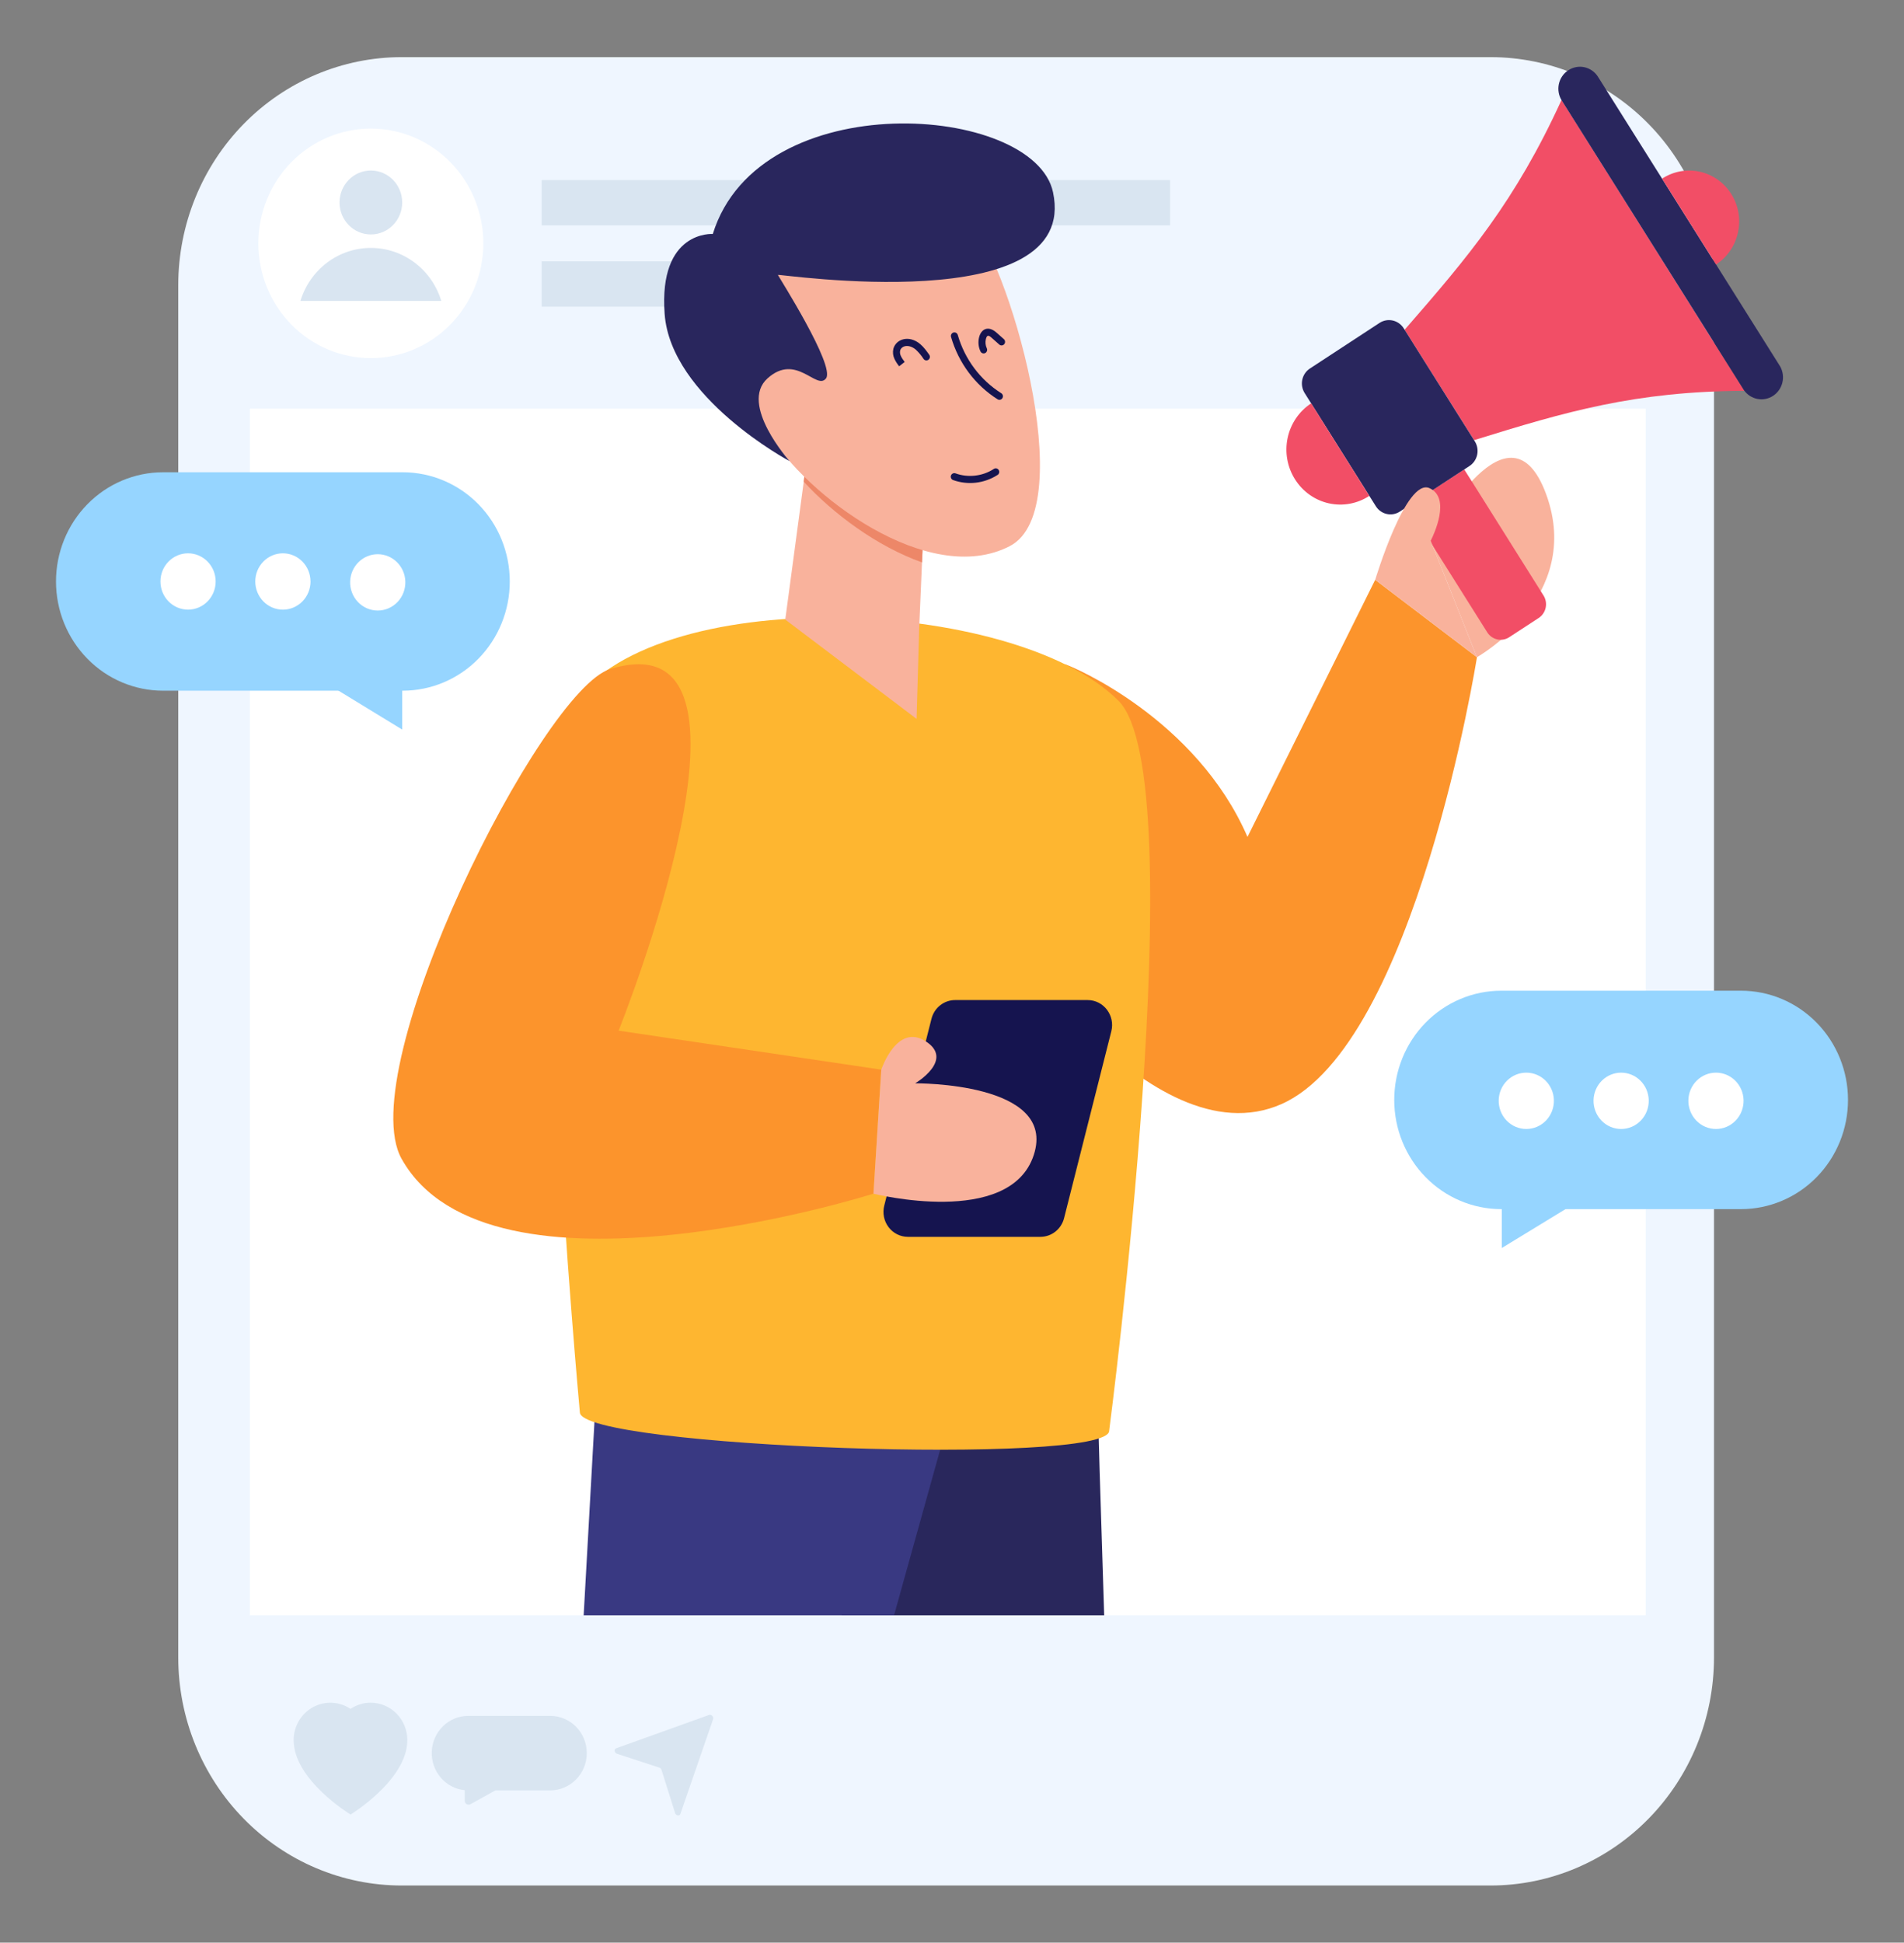 <svg width="555" height="566" viewBox="0 0 555 566" fill="none" xmlns="http://www.w3.org/2000/svg">
<rect x="0" y="0" width="555" height="566" fill="#808080" stroke="none"/>
<path d="M434.468 549.352H117.106C99.828 549.352 83.258 542.353 71.04 529.893C58.823 517.433 51.959 500.535 51.959 482.914V83.085C51.959 65.464 58.823 48.566 71.04 36.106C83.258 23.646 99.828 16.646 117.106 16.646H434.468C451.746 16.646 468.317 23.646 480.534 36.106C492.752 48.566 499.615 65.464 499.615 83.085V482.914C499.615 500.535 492.752 517.433 480.534 529.893C468.317 542.353 451.746 549.352 434.468 549.352Z" fill="#EFF6FF"/>
<path d="M72.844 119.067H479.7V470.628H72.844V119.067ZM140.888 70.915C140.885 79.784 137.427 88.288 131.276 94.557C125.124 100.826 116.783 104.346 108.086 104.342C99.39 104.339 91.051 100.813 84.904 94.539C78.757 88.266 75.305 79.759 75.309 70.89C75.312 62.021 78.77 53.517 84.921 47.248C87.967 44.144 91.583 41.683 95.562 40.004C99.54 38.325 103.805 37.461 108.111 37.463C112.417 37.465 116.68 38.331 120.658 40.013C124.636 41.695 128.249 44.16 131.293 47.266C134.337 50.372 136.751 54.06 138.397 58.117C140.043 62.175 140.89 66.524 140.888 70.915Z" fill="white"/>
<path d="M108.104 68.31C113.148 68.31 117.237 64.14 117.237 58.996C117.237 53.852 113.148 49.682 108.104 49.682C103.06 49.682 98.971 53.852 98.971 58.996C98.971 64.14 103.06 68.31 108.104 68.31Z" fill="#D9E5F1"/>
<path d="M128.631 87.679C127.277 83.205 124.554 79.291 120.859 76.511C117.165 73.731 112.695 72.231 108.104 72.231C103.513 72.231 99.043 73.731 95.348 76.511C91.654 79.291 88.931 83.205 87.577 87.679H128.631ZM157.891 52.471H341.073V65.672H157.891V52.471ZM157.891 76.143H228.727V89.344H157.891V76.143ZM118.731 506.985C118.731 518.622 102.187 528.668 102.187 528.668C102.187 528.668 85.594 518.622 85.594 506.985C85.597 505.016 86.123 503.085 87.115 501.396C88.108 499.707 89.53 498.323 91.231 497.391C92.931 496.459 94.848 496.014 96.777 496.103C98.706 496.192 100.575 496.812 102.187 497.896C103.86 496.747 105.9 496.081 108.063 496.081C110.895 496.088 113.608 497.24 115.608 499.284C117.607 501.328 118.731 504.098 118.731 506.985ZM171.039 510.764C171.039 516.857 166.191 521.643 160.364 521.643H144.391L137.135 525.663C136.964 525.758 136.772 525.806 136.578 525.803C136.383 525.8 136.193 525.745 136.025 525.645C135.858 525.544 135.719 525.401 135.621 525.229C135.524 525.057 135.472 524.863 135.47 524.665V521.585C132.752 521.318 130.238 519.996 128.449 517.892C126.66 515.788 125.732 513.063 125.858 510.281C125.983 507.499 127.153 504.872 129.125 502.945C131.096 501.018 133.719 499.937 136.45 499.927H160.364C166.281 499.927 171.039 504.78 171.039 510.764ZM196.781 528.219L192.831 515.675C192.78 515.517 192.694 515.373 192.58 515.254C192.465 515.136 192.325 515.046 192.17 514.993L179.862 510.972C179.087 510.723 178.891 509.641 179.576 509.391L206.698 499.652C207.351 499.428 208.094 500.193 207.873 500.851L198.324 528.51C198.079 529.209 197.026 529.009 196.773 528.219H196.781Z" fill="#D9E5F1"/>
<path d="M321.86 470.629C320.848 439.432 319.942 410.175 320.064 409.076L266.229 372.744L239.598 423.434L245.368 470.629H321.86Z" fill="#29275C"/>
<path d="M260.606 470.628L280.439 399.445L173.438 411.464L170.133 470.628H260.606Z" fill="#393982"/>
<path d="M430.518 191.483C430.518 191.483 412.594 304.466 373.516 321.688C335.278 338.543 290.168 268.417 290.168 268.417L310.393 193.522C312.645 194.171 348.68 209.378 363.632 243.838L400.858 168.926L430.518 191.483Z" fill="#FC942C"/>
<path d="M326.08 204.226C295.791 173.695 188.717 169.234 165.93 206.523C152.185 229.013 169.023 411.465 169.023 411.465C169.023 421.753 323.313 427.138 323.313 416.859C323.313 416.859 348.263 226.6 326.08 204.226Z" fill="#FEB630"/>
<path d="M177.845 194.937C157.841 201.072 102.455 311.566 117.073 337.644C142.635 383.224 254.598 347.782 254.598 347.782L256.867 311.641L180.318 300.288C180.318 300.288 229.101 179.222 177.845 194.937Z" fill="#FC942C"/>
<path d="M269.901 137.97L268.759 163.856L267.942 182.867L267.175 209.444L228.896 180.519L234.283 140.342L236.169 123.928L269.901 137.97Z" fill="#F9B29C"/>
<path d="M269.901 137.97L268.759 163.856C255.626 159.211 242.796 149.622 234.283 140.342L236.169 123.928L269.901 137.97Z" fill="#ED8768"/>
<path d="M294.33 159.121C270.596 171.373 234.635 143.972 224.221 126.309C210.362 102.787 209.448 81.595 215.357 74.653C229.314 58.256 270.955 53.362 282.202 63.8C293.432 74.246 315.42 148.233 294.33 159.121Z" fill="#F9B29C"/>
<path d="M230.171 134.365C230.171 134.365 215.332 117.801 223.723 110.244C232.113 102.678 238.03 113.873 240.781 110.244C243.531 106.606 226.89 80.512 226.751 80.096C226.612 79.671 314.922 93.164 306.94 55.983C301.423 30.279 221.389 24.403 207.775 68.168C207.775 68.168 191.949 67.044 193.736 91.457C195.524 115.87 230.171 134.365 230.171 134.365Z" fill="#29265D"/>
<path d="M262.099 106.723L262.916 106.091L262.091 106.715C261.56 106.06 261.106 105.345 260.736 104.584C260.294 103.662 260.179 102.612 260.41 101.613C261.169 98.782 264.98 97.484 268.27 100.281C269.331 101.196 270.147 102.345 270.865 103.36C271.023 103.585 271.087 103.863 271.044 104.136C271 104.408 270.852 104.652 270.633 104.813C270.413 104.974 270.139 105.04 269.872 104.995C269.605 104.951 269.366 104.8 269.208 104.576C268.571 103.586 267.817 102.681 266.964 101.879C264.956 100.173 262.769 100.689 262.385 102.154C262.281 102.685 262.356 103.236 262.597 103.718C262.858 104.318 263.275 104.867 263.707 105.45L262.099 106.723ZM290.837 116.37C284.254 112.224 279.406 105.744 277.223 98.175C277.186 98.044 277.174 97.906 277.188 97.77C277.203 97.635 277.244 97.503 277.308 97.383C277.372 97.263 277.459 97.158 277.564 97.072C277.668 96.987 277.788 96.923 277.917 96.885C278.045 96.847 278.18 96.834 278.313 96.849C278.447 96.864 278.576 96.906 278.693 96.971C278.811 97.037 278.914 97.126 278.998 97.232C279.082 97.339 279.144 97.461 279.182 97.592C281.221 104.668 285.753 110.724 291.906 114.597C292.119 114.749 292.268 114.978 292.321 115.237C292.375 115.496 292.329 115.767 292.194 115.993C292.058 116.219 291.843 116.384 291.593 116.454C291.342 116.524 291.067 116.494 290.837 116.37ZM285.801 102.378C285.198 101.104 285.054 99.655 285.393 98.283C285.981 95.903 288.029 94.737 290.486 96.918L292.616 98.808C292.822 98.989 292.949 99.245 292.968 99.522C292.988 99.798 292.9 100.071 292.722 100.281C292.545 100.49 292.293 100.62 292.022 100.64C291.751 100.66 291.483 100.57 291.278 100.389L289.139 98.491C288.242 97.675 287.711 97.434 287.376 98.791C287.161 99.692 287.256 100.641 287.646 101.479C287.704 101.603 287.737 101.737 287.744 101.873C287.751 102.01 287.732 102.147 287.687 102.276C287.642 102.405 287.573 102.524 287.484 102.626C287.394 102.728 287.285 102.81 287.164 102.869C287.043 102.928 286.912 102.962 286.778 102.97C286.644 102.977 286.509 102.957 286.383 102.912C286.256 102.866 286.14 102.796 286.04 102.704C285.94 102.612 285.859 102.502 285.801 102.378ZM277.819 139.867C277.565 139.774 277.357 139.581 277.243 139.331C277.128 139.081 277.115 138.795 277.207 138.536C277.302 138.279 277.492 138.07 277.736 137.954C277.98 137.837 278.258 137.822 278.513 137.911C282.128 139.243 286.389 138.769 289.629 136.663C289.741 136.575 289.87 136.513 290.007 136.479C290.144 136.445 290.287 136.44 290.426 136.465C290.565 136.49 290.698 136.545 290.815 136.625C290.933 136.705 291.032 136.809 291.108 136.93C291.184 137.051 291.235 137.188 291.256 137.33C291.278 137.472 291.271 137.618 291.234 137.757C291.198 137.896 291.134 138.026 291.046 138.139C290.958 138.251 290.848 138.344 290.723 138.411C288.816 139.623 286.666 140.383 284.433 140.635C282.2 140.887 279.94 140.625 277.819 139.867ZM303.275 360.358H264.654C263.566 360.359 262.493 360.105 261.516 359.618C260.539 359.13 259.684 358.421 259.018 357.544C258.351 356.667 257.891 355.647 257.671 354.561C257.451 353.474 257.478 352.351 257.749 351.277L271.518 296.824C271.913 295.263 272.806 293.88 274.056 292.893C275.306 291.906 276.842 291.371 278.423 291.372H317.036C321.697 291.372 325.1 295.859 323.941 300.462L310.172 354.906C309.778 356.466 308.886 357.848 307.638 358.834C306.39 359.821 304.855 360.357 303.275 360.358Z" fill="#15144F"/>
<path d="M301.334 336.519C294.372 357.811 254.607 347.781 254.607 347.781L256.885 311.64C256.885 311.64 261.431 297.948 269.862 303.4C278.301 308.852 266.76 315.635 266.76 315.635C266.76 315.635 308.304 315.211 301.334 336.519Z" fill="#F9B29C"/>
<path d="M508.463 113.865C476.477 114.04 456.529 119.916 429.685 128.24C422.935 117.561 416.186 106.823 409.428 96.086C428.11 74.669 441.642 58.68 455.174 29.123C472.894 57.331 490.678 85.598 508.463 113.865Z" fill="#F24E66"/>
<path d="M417.043 157.546C418.985 153.884 440.059 115.221 450.653 143.896C461.769 173.96 430.51 191.481 430.51 191.481" fill="#F9B29C"/>
<path d="M426.804 136.764L430.045 141.883L449.918 173.495C450.249 174.02 450.474 174.607 450.582 175.221C450.689 175.835 450.677 176.464 450.546 177.073C450.415 177.683 450.167 178.259 449.817 178.771C449.467 179.282 449.022 179.719 448.506 180.054L439.969 185.631C439.454 185.974 438.878 186.209 438.273 186.323C437.668 186.437 437.047 186.427 436.446 186.295C435.845 186.162 435.275 185.91 434.771 185.552C434.266 185.193 433.836 184.737 433.505 184.208L410.383 147.476L426.804 136.764Z" fill="#F24E66"/>
<path d="M465.809 22.381L518.925 106.798C519.71 108.224 519.93 109.9 519.542 111.486C519.154 113.072 518.186 114.446 516.838 115.329C515.489 116.211 513.86 116.535 512.285 116.233C510.71 115.932 509.307 115.028 508.364 113.707L455.247 29.298C454.802 28.594 454.497 27.808 454.35 26.984C454.204 26.16 454.218 25.315 454.392 24.497C454.567 23.679 454.898 22.904 455.367 22.216C455.836 21.529 456.433 20.943 457.125 20.491C457.815 20.029 458.588 19.712 459.4 19.556C460.212 19.401 461.046 19.412 461.853 19.587C462.661 19.763 463.427 20.101 464.106 20.58C464.784 21.06 465.363 21.672 465.809 22.381Z" fill="#29265D"/>
<path d="M504.666 56.549C508.992 63.416 507.017 72.613 500.218 77.066L484.482 52.054C486.097 50.996 487.899 50.272 489.788 49.925C491.677 49.578 493.614 49.615 495.489 50.032C497.363 50.45 499.139 51.24 500.714 52.358C502.289 53.477 503.632 54.901 504.666 56.549Z" fill="#F24E66"/>
<path d="M409.159 95.638L429.93 128.64C430.636 129.799 430.868 131.194 430.575 132.526C430.281 133.857 429.487 135.017 428.363 135.757L408.057 149.041C406.933 149.783 405.566 150.039 404.257 149.755C402.947 149.472 401.801 148.67 401.07 147.526L380.299 114.524C379.937 113.951 379.69 113.312 379.571 112.642C379.452 111.972 379.465 111.284 379.607 110.619C379.75 109.954 380.02 109.324 380.402 108.766C380.784 108.207 381.27 107.732 381.833 107.365L402.139 94.073C403.275 93.338 404.648 93.089 405.962 93.381C407.276 93.672 408.425 94.488 409.159 95.638Z" fill="#29265D"/>
<path d="M382.183 117.512L399.143 144.48C397.411 145.614 395.477 146.388 393.452 146.759C391.426 147.131 389.349 147.092 387.338 146.644C385.327 146.197 383.423 145.349 381.733 144.151C380.043 142.953 378.602 141.427 377.49 139.661C376.37 137.893 375.603 135.918 375.233 133.848C374.863 131.778 374.897 129.654 375.333 127.597C375.769 125.541 376.598 123.592 377.774 121.863C378.949 120.134 380.448 118.658 382.183 117.52V117.512Z" fill="#F24E66"/>
<path d="M430.509 191.483L400.865 168.926C400.865 168.926 409.819 139.086 416.699 142.232C422.984 145.079 417.964 155.717 417.042 157.548" fill="#F9B29C"/>
<path d="M47.527 201.237H117.391C125.667 201.237 133.603 197.885 139.455 191.917C145.306 185.95 148.594 177.856 148.594 169.417C148.594 160.977 145.306 152.883 139.455 146.916C133.603 140.948 125.667 137.596 117.391 137.596H47.527C39.251 137.596 31.315 140.948 25.463 146.916C19.612 152.883 16.324 160.977 16.324 169.417C16.324 177.856 19.612 185.95 25.463 191.917C31.315 197.885 39.251 201.237 47.527 201.237Z" fill="#96D5FF"/>
<path d="M94.971 198.973L117.244 212.565V198.973H94.971ZM507.474 352.284H437.61C429.334 352.284 421.398 348.931 415.546 342.964C409.695 336.996 406.407 328.902 406.407 320.463C406.407 312.023 409.695 303.93 415.546 297.962C421.398 291.995 429.334 288.642 437.61 288.642H507.474C515.75 288.642 523.686 291.995 529.538 297.962C535.389 303.93 538.677 312.023 538.677 320.463C538.677 328.902 535.389 336.996 529.538 342.964C523.686 348.931 515.75 352.284 507.474 352.284Z" fill="#96D5FF"/>
<path d="M460.031 350.029L437.758 363.613V350.029H460.031Z" fill="#96D5FF"/>
<path d="M452.946 320.455C452.982 321.554 452.801 322.649 452.414 323.676C452.026 324.702 451.441 325.638 450.692 326.429C449.943 327.221 449.045 327.85 448.053 328.28C447.061 328.711 445.993 328.934 444.915 328.935C443.837 328.937 442.769 328.718 441.776 328.29C440.782 327.863 439.883 327.236 439.131 326.447C438.38 325.659 437.791 324.724 437.401 323.699C437.011 322.674 436.826 321.579 436.859 320.48C436.922 318.349 437.796 316.328 439.295 314.842C440.794 313.357 442.801 312.525 444.891 312.521C446.981 312.518 448.99 313.344 450.493 314.825C451.997 316.305 452.876 318.325 452.946 320.455ZM480.59 320.455C480.626 321.554 480.445 322.649 480.057 323.676C479.67 324.702 479.085 325.638 478.336 326.429C477.586 327.221 476.689 327.85 475.697 328.28C474.704 328.711 473.637 328.934 472.559 328.935C471.481 328.937 470.413 328.718 469.419 328.29C468.426 327.863 467.527 327.236 466.775 326.447C466.024 325.659 465.435 324.724 465.045 323.699C464.655 322.674 464.47 321.579 464.503 320.48C464.566 318.349 465.44 316.328 466.939 314.842C468.438 313.357 470.445 312.525 472.535 312.521C474.625 312.518 476.634 313.344 478.137 314.825C479.641 316.305 480.52 318.325 480.59 320.455ZM508.234 320.455C508.27 321.554 508.089 322.649 507.701 323.676C507.314 324.702 506.729 325.638 505.979 326.429C505.23 327.221 504.333 327.85 503.341 328.28C502.348 328.711 501.281 328.934 500.203 328.935C499.125 328.937 498.057 328.718 497.063 328.29C496.07 327.863 495.17 327.236 494.419 326.447C493.668 325.659 493.079 324.724 492.689 323.699C492.299 322.674 492.114 321.579 492.147 320.48C492.21 318.349 493.084 316.328 494.583 314.842C496.082 313.357 498.088 312.525 500.178 312.521C502.268 312.518 504.278 313.344 505.781 314.825C507.284 316.305 508.164 318.325 508.234 320.455ZM62.863 169.399C62.865 170.477 62.659 171.545 62.256 172.541C61.854 173.538 61.263 174.444 60.517 175.207C59.771 175.971 58.885 176.577 57.91 176.992C56.934 177.406 55.888 177.621 54.831 177.623C53.775 177.625 52.728 177.415 51.751 177.005C50.773 176.594 49.885 175.992 49.136 175.231C48.387 174.47 47.793 173.567 47.386 172.572C46.98 171.577 46.77 170.51 46.768 169.433C46.763 167.256 47.607 165.167 49.113 163.625C50.619 162.082 52.664 161.213 54.799 161.209C56.933 161.205 58.982 162.065 60.494 163.601C62.006 165.137 62.858 167.223 62.863 169.399ZM90.515 169.399C90.519 171.577 89.675 173.667 88.168 175.21C86.661 176.753 84.615 177.623 82.479 177.627C80.344 177.632 78.294 176.771 76.781 175.234C75.268 173.697 74.416 171.61 74.412 169.433C74.407 167.256 75.251 165.167 76.757 163.625C78.263 162.082 80.308 161.213 82.443 161.209C84.577 161.205 86.626 162.065 88.138 163.601C89.65 165.137 90.502 167.223 90.507 169.399H90.515ZM118.15 169.399C118.187 170.498 118.006 171.594 117.62 172.62C117.233 173.647 116.648 174.584 115.899 175.375C115.15 176.167 114.253 176.796 113.261 177.227C112.269 177.658 111.202 177.882 110.124 177.884C109.045 177.886 107.978 177.667 106.984 177.24C105.99 176.814 105.091 176.187 104.339 175.399C103.587 174.611 102.998 173.676 102.607 172.651C102.216 171.626 102.031 170.532 102.064 169.433C102.126 167.302 102.998 165.28 104.496 163.794C105.995 162.308 108.001 161.474 110.091 161.47C112.181 161.465 114.191 162.291 115.695 163.771C117.199 165.25 118.08 167.269 118.15 169.399Z" fill="white"/>
</svg>
